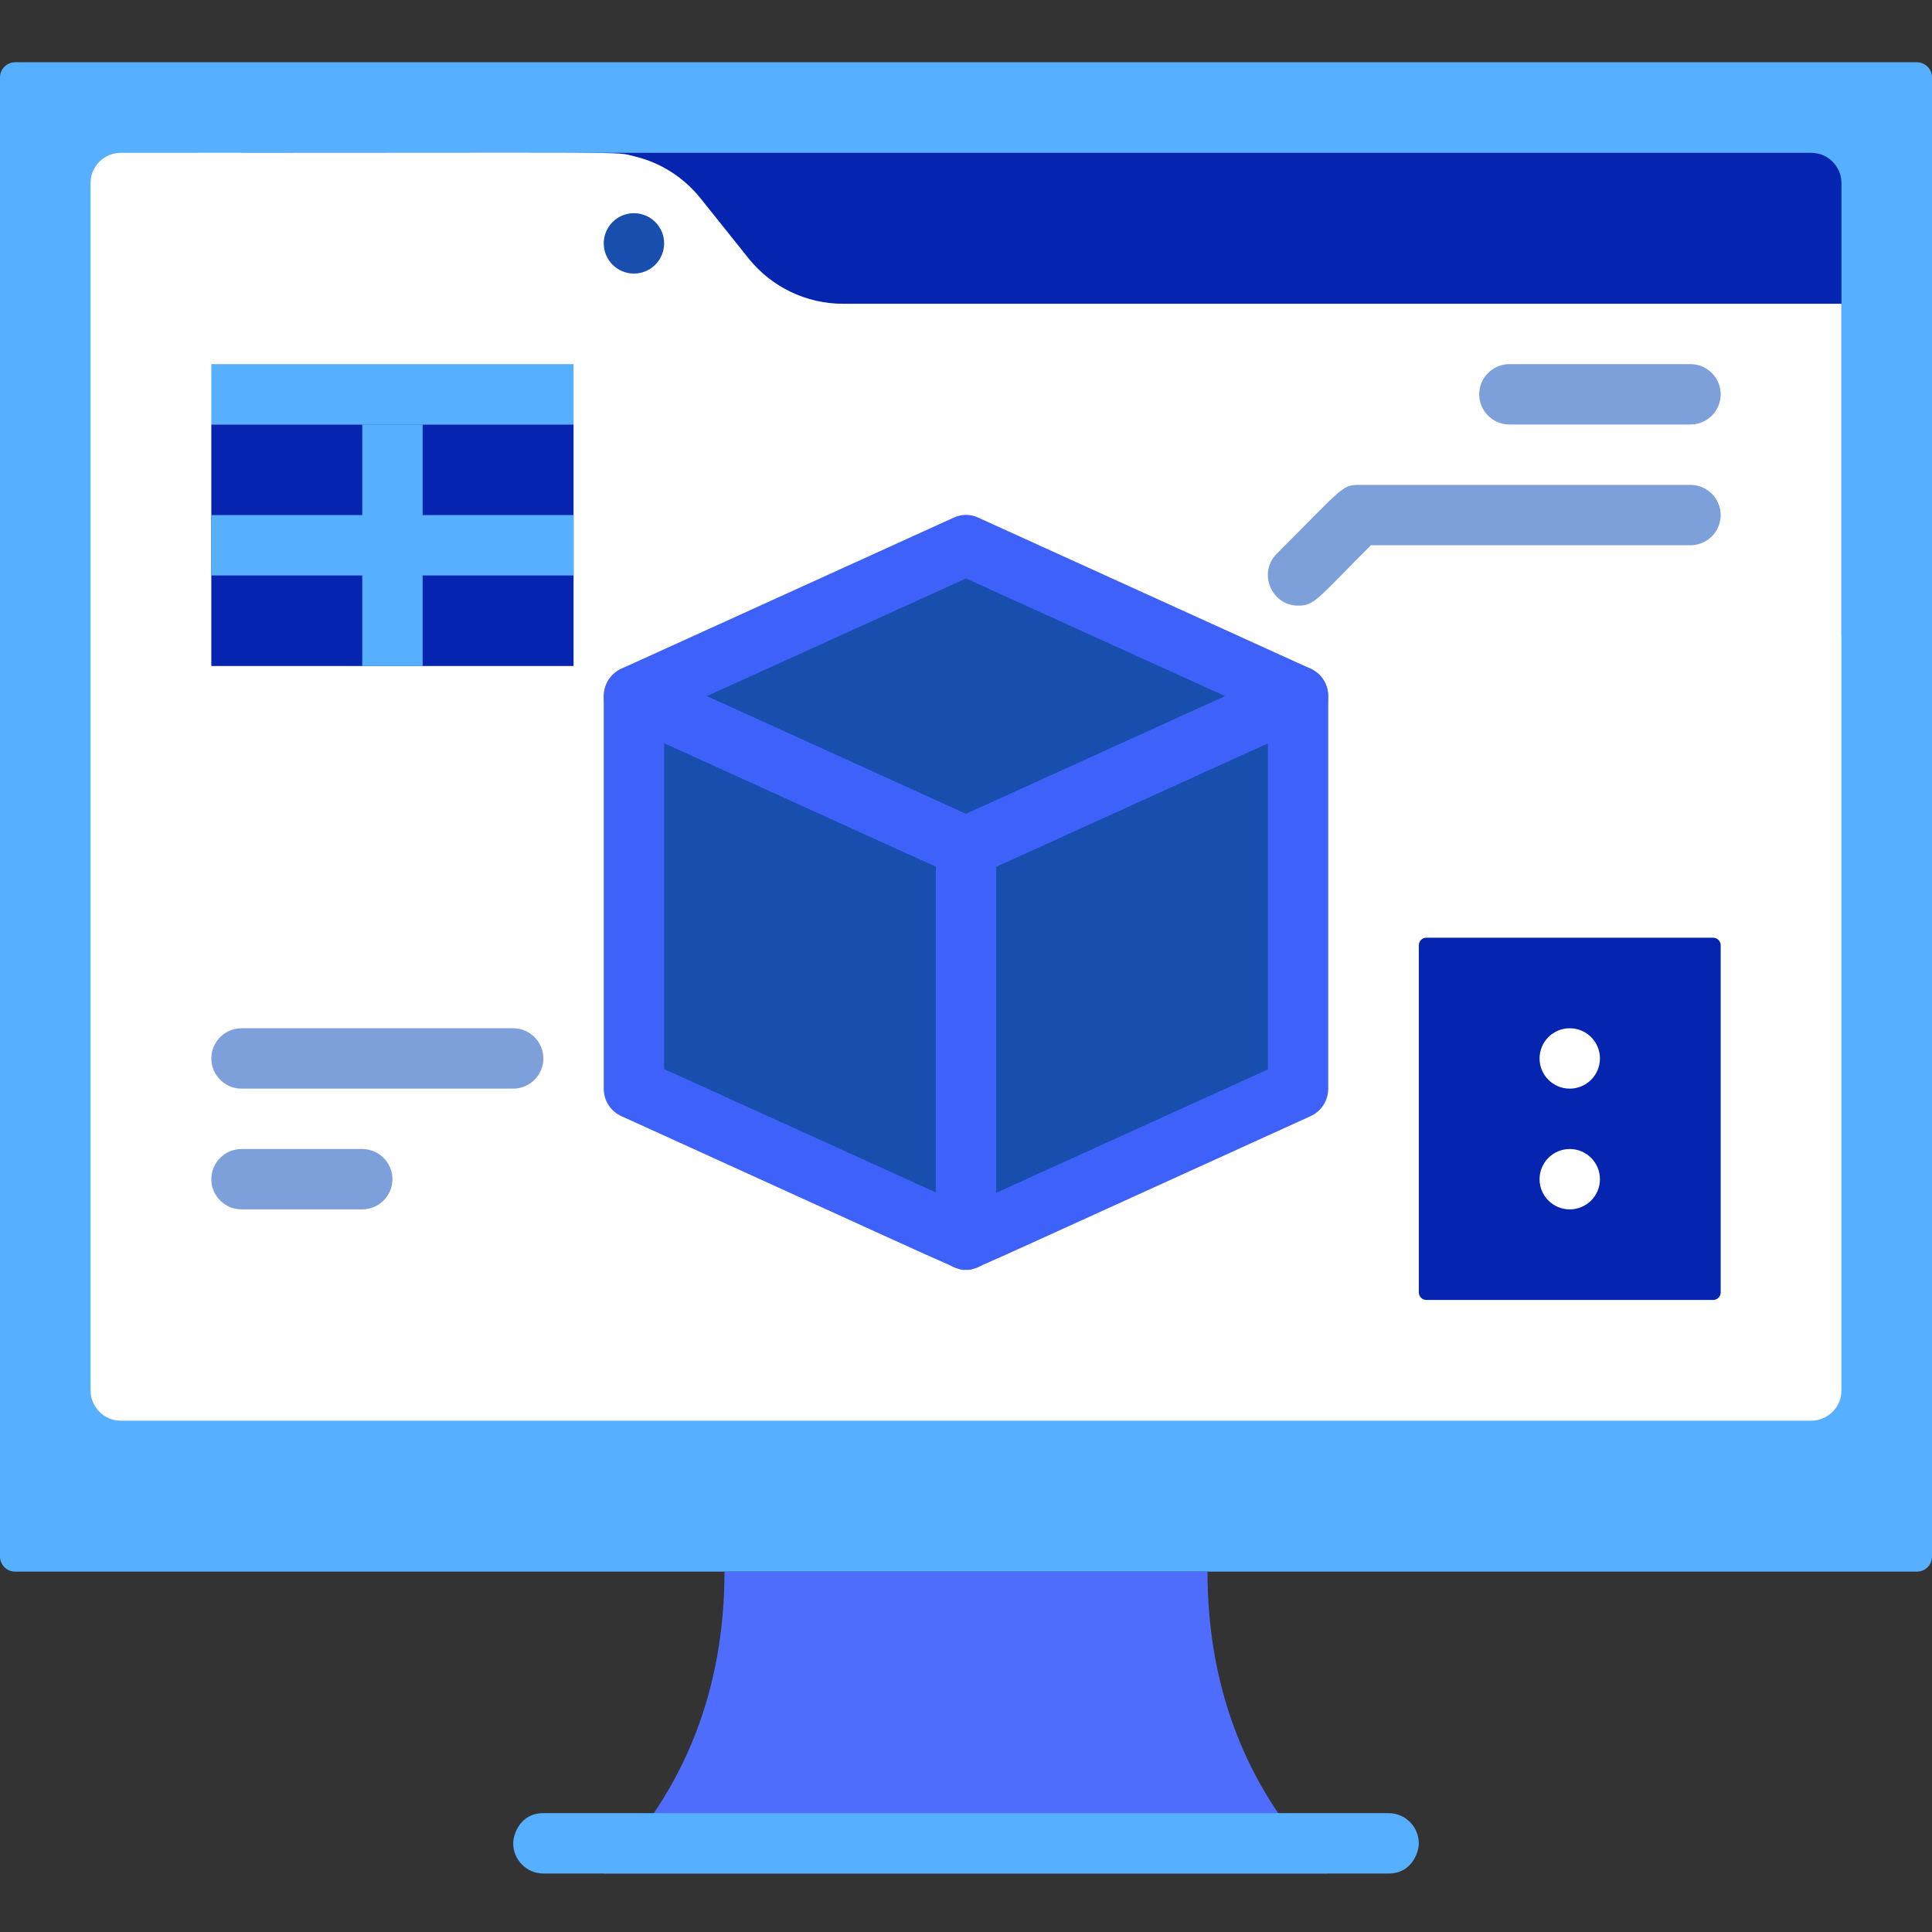 <?xml version="1.0" encoding="utf-8"?>
<!-- Generator: Adobe Illustrator 26.3.1, SVG Export Plug-In . SVG Version: 6.00 Build 0)  -->
<svg version="1.1" id="Layer_1" xmlns="http://www.w3.org/2000/svg" xmlns:xlink="http://www.w3.org/1999/xlink" x="0px" y="0px"
	 viewBox="0 0 512 512" style="enable-background:new 0 0 512 512;" xml:space="preserve">
<rect x="0" y="0" width="512" height="512" fill="#333333" stroke="none"/>
<style type="text/css">
	.st0{fill:#57AFFF;}
	.st1{fill:#4E6DFC;}
	.st2{fill:#0524AF;}
	.st3{fill:#FFFFFF;}
	.st4{fill:#184EAD;}
	.st5{fill:#3D61F9;}
	.st6{fill:#7DA0DA;}
</style>
<g>
	<path class="st0" d="M508,416.5H4c-2.2,0-4-1.8-4-4v-392c0-2.2,1.8-4,4-4h504c2.2,0,4,1.8,4,4v392C512,414.7,510.2,416.5,508,416.5
		z"/>
</g>
<g>
	<path class="st1" d="M352,496.5H160c22-22,32-49.7,32-80h128C320,449.1,331.5,476,352,496.5z"/>
</g>
<g>
	<path class="st0" d="M368,496.5H144c-4.4,0-8-3.6-8-8c0-2.3,1.8-8,8-8h224c4.4,0,8,3.6,8,8C376,490.8,374.2,496.5,368,496.5z"/>
</g>
<g>
	<path class="st2" d="M488,48.5v120H64v-128h416C484.4,40.5,488,44.1,488,48.5z"/>
</g>
<g>
	<path class="st3" d="M488,80.5v288c0,4.4-3.6,8-8,8H32c-4.4,0-8-3.6-8-8v-320c0-4.4,3.6-8,8-8c140.4,0,130.6-0.4,136,0.9
		c6.9,1.6,13.1,5.5,17.6,11.1l12.8,16c6.1,7.6,15.3,12,25,12H488z"/>
</g>
<g>
	<circle class="st4" cx="168" cy="64.5" r="8"/>
</g>
<g>
	<polygon class="st4" points="256,144.5 168,184.5 168,288.5 256,328.5 344,288.5 344,184.5 	"/>
</g>
<g>
	<path class="st5" d="M256,232.5c-2.5,0,4.9,3-91.3-40.7c-6.2-2.8-6.2-11.7,0-14.6l88-40c2.1-1,4.5-1,6.6,0l88,40
		c6.2,2.8,6.2,11.7,0,14.6C251.5,235.3,258.5,232.5,256,232.5z M187.3,184.5l68.7,31.2l68.7-31.2L256,153.3L187.3,184.5z"/>
</g>
<g>
	<path class="st5" d="M256,336.5c-2.5,0,4.9,3-91.3-40.7c-2.9-1.3-4.7-4.1-4.7-7.3v-104c0-5.8,6-9.7,11.3-7.3l88,40
		c2.9,1.3,4.7,4.1,4.7,7.3v104C264,332.9,260.4,336.5,256,336.5z M176,283.3l72,32.7v-86.4l-72-32.7V283.3z"/>
</g>
<g>
	<path class="st5" d="M256,336.5c-4.4,0-8-3.6-8-8v-104c0-3.1,1.8-6,4.7-7.3l88-40c5.3-2.4,11.3,1.5,11.3,7.3v104
		c0,3.1-1.8,6-4.7,7.3C251.5,339.3,258.5,336.5,256,336.5z M264,229.7v86.4l72-32.7v-86.4L264,229.7z"/>
</g>
<g>
	<path class="st6" d="M344,160.5c-7,0-10.7-8.6-5.7-13.7c17.1-17.1,17.3-18.3,21.7-18.3h88c4.4,0,8,3.6,8,8s-3.6,8-8,8h-84.7
		C348.9,158.9,348.4,160.5,344,160.5z"/>
</g>
<g>
	<path class="st6" d="M448,112.5h-48c-4.4,0-8-3.6-8-8s3.6-8,8-8h48c4.4,0,8,3.6,8,8S452.4,112.5,448,112.5z"/>
</g>
<g>
	<path class="st6" d="M136,288.5H64c-4.4,0-8-3.6-8-8s3.6-8,8-8h72c4.4,0,8,3.6,8,8S140.4,288.5,136,288.5z"/>
</g>
<g>
	<path class="st6" d="M96,320.5H64c-4.4,0-8-3.6-8-8s3.6-8,8-8h32c4.4,0,8,3.6,8,8S100.4,320.5,96,320.5z"/>
</g>
<g>
	<rect x="56" y="96.5" class="st0" width="96" height="16"/>
</g>
<g>
	<rect x="56" y="112.5" class="st2" width="96" height="64"/>
</g>
<g>
	<rect x="96" y="112.5" class="st0" width="16" height="64"/>
</g>
<g>
	<rect x="56" y="136.5" class="st0" width="96" height="16"/>
</g>
<g>
	<path class="st2" d="M378,344.5h76c1.1,0,2-0.9,2-2v-92c0-1.1-0.9-2-2-2h-76c-1.1,0-2,0.9-2,2v92C376,343.6,376.9,344.5,378,344.5z
		"/>
</g>
<g>
	<circle class="st3" cx="416" cy="280.5" r="8"/>
</g>
<g>
	<circle class="st3" cx="416" cy="312.5" r="8"/>
</g>
</svg>
